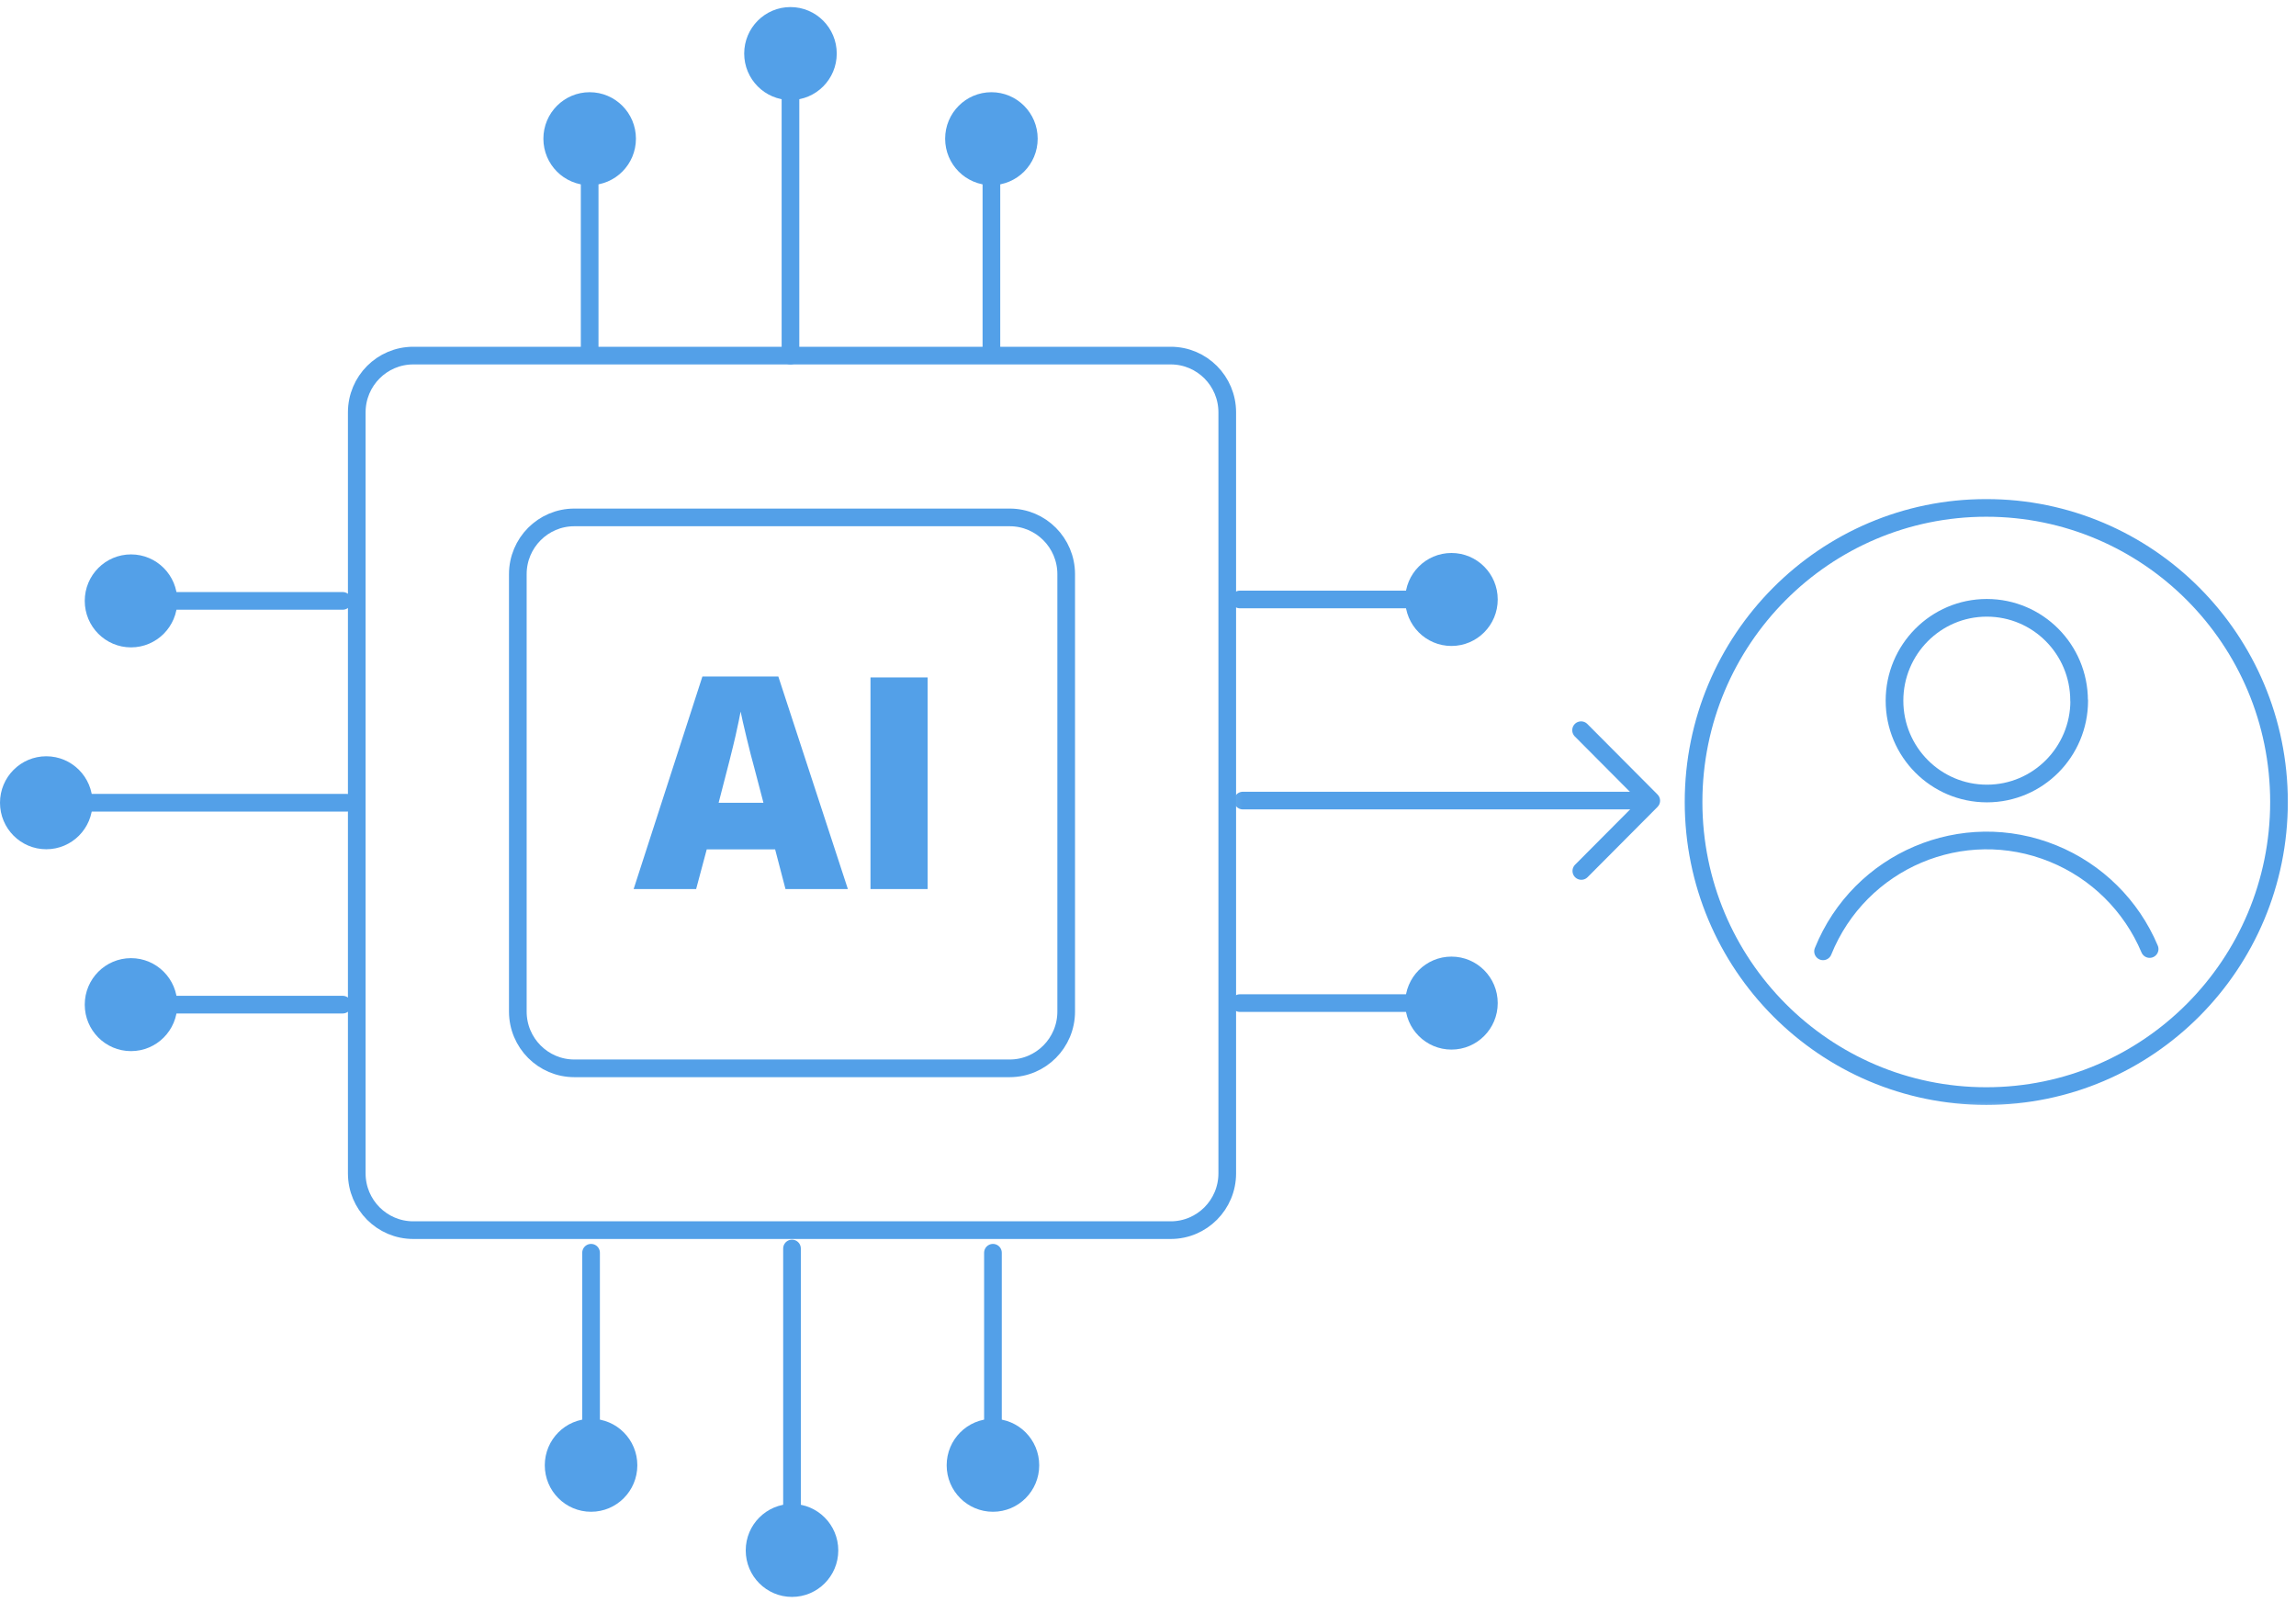 <svg width="195" height="136" viewBox="0 0 195 136" fill="none" xmlns="http://www.w3.org/2000/svg">
<g clip-path="url(#clip0_2020_713)">
<path d="M99.432 30.195H35.098C32.448 30.195 30.3 32.353 30.3 35.015V99.636C30.3 102.298 32.448 104.456 35.098 104.456H99.432C102.083 104.456 104.231 102.298 104.231 99.636V35.015C104.231 32.353 102.083 30.195 99.432 30.195Z" stroke="#53A0E8" stroke-width="1.5" stroke-linecap="round" stroke-linejoin="round"/>
<path d="M85.754 43.935H48.777C46.127 43.935 43.979 46.093 43.979 48.755V85.896C43.979 88.558 46.127 90.716 48.777 90.716H85.754C88.404 90.716 90.552 88.558 90.552 85.896V48.755C90.552 46.093 88.404 43.935 85.754 43.935Z" stroke="#53A0E8" stroke-width="1.5" stroke-linecap="round" stroke-linejoin="round"/>
<path d="M67.135 30.195V7.83" stroke="#53A0E8" stroke-width="1.5" stroke-linecap="round" stroke-linejoin="round"/>
<path d="M71.065 4.547C71.065 2.367 69.306 0.6 67.135 0.6C64.964 0.6 63.205 2.367 63.205 4.547C63.205 6.728 64.964 8.495 67.135 8.495C69.306 8.495 71.065 6.728 71.065 4.547Z" fill="#53A0E8"/>
<path d="M50.08 29.835V15.06" stroke="#53A0E8" stroke-width="1.5" stroke-linecap="round" stroke-linejoin="round"/>
<path d="M54.01 11.777C54.01 9.596 52.251 7.83 50.08 7.83C47.909 7.83 46.15 9.596 46.15 11.777C46.15 13.958 47.909 15.725 50.08 15.725C52.251 15.725 54.01 13.958 54.01 11.777Z" fill="#53A0E8"/>
<path d="M84.201 29.835V15.06" stroke="#53A0E8" stroke-width="1.5" stroke-linecap="round" stroke-linejoin="round"/>
<path d="M88.131 11.777C88.131 9.596 86.372 7.83 84.201 7.83C82.03 7.83 80.271 9.596 80.271 11.777C80.271 13.958 82.03 15.725 84.201 15.725C86.372 15.725 88.131 13.958 88.131 11.777Z" fill="#53A0E8"/>
<path d="M67.265 106.016V128.37" stroke="#53A0E8" stroke-width="1.5" stroke-linecap="round" stroke-linejoin="round"/>
<path d="M63.335 131.652C63.335 133.833 65.094 135.6 67.265 135.6C69.437 135.6 71.195 133.833 71.195 131.652C71.195 129.472 69.437 127.705 67.265 127.705C65.094 127.705 63.335 129.472 63.335 131.652Z" fill="#53A0E8"/>
<path d="M84.331 106.375V121.14" stroke="#53A0E8" stroke-width="1.5" stroke-linecap="round" stroke-linejoin="round"/>
<path d="M80.401 124.423C80.401 126.604 82.16 128.37 84.331 128.37C86.503 128.37 88.261 126.604 88.261 124.423C88.261 122.242 86.503 120.475 84.331 120.475C82.16 120.475 80.401 122.242 80.401 124.423Z" fill="#53A0E8"/>
<path d="M50.199 106.375V121.14" stroke="#53A0E8" stroke-width="1.5" stroke-linecap="round" stroke-linejoin="round"/>
<path d="M46.269 124.423C46.269 126.604 48.028 128.37 50.199 128.37C52.371 128.37 54.129 126.604 54.129 124.423C54.129 122.242 52.371 120.475 50.199 120.475C48.028 120.475 46.269 122.242 46.269 124.423Z" fill="#53A0E8"/>
<path d="M105.306 50.903H120.005" stroke="#53A0E8" stroke-width="1.5" stroke-linecap="round" stroke-linejoin="round"/>
<path d="M123.273 54.851C125.444 54.851 127.203 53.084 127.203 50.903C127.203 48.722 125.444 46.956 123.273 46.956C121.101 46.956 119.343 48.722 119.343 50.903C119.343 53.084 121.101 54.851 123.273 54.851Z" fill="#53A0E8"/>
<path d="M105.306 85.177H120.005" stroke="#53A0E8" stroke-width="1.5" stroke-linecap="round" stroke-linejoin="round"/>
<path d="M123.273 89.124C125.444 89.124 127.203 87.358 127.203 85.177C127.203 82.996 125.444 81.229 123.273 81.229C121.101 81.229 119.343 82.996 119.343 85.177C119.343 87.358 121.101 89.124 123.273 89.124Z" fill="#53A0E8"/>
<path d="M29.453 68.165H7.198" stroke="#53A0E8" stroke-width="1.5" stroke-linecap="round" stroke-linejoin="round"/>
<path d="M3.93 64.218C1.759 64.218 0 65.984 0 68.165C0 70.346 1.759 72.113 3.93 72.113C6.101 72.113 7.86 70.346 7.86 68.165C7.86 65.984 6.101 64.218 3.93 64.218Z" fill="#53A0E8"/>
<path d="M29.106 85.308H14.395" stroke="#53A0E8" stroke-width="1.5" stroke-linecap="round" stroke-linejoin="round"/>
<path d="M11.128 81.36C8.956 81.36 7.198 83.127 7.198 85.308C7.198 87.489 8.956 89.255 11.128 89.255C13.299 89.255 15.058 87.489 15.058 85.308C15.058 83.127 13.299 81.36 11.128 81.36Z" fill="#53A0E8"/>
<path d="M29.106 51.023H14.395" stroke="#53A0E8" stroke-width="1.5" stroke-linecap="round" stroke-linejoin="round"/>
<path d="M11.128 47.076C8.956 47.076 7.198 48.842 7.198 51.023C7.198 53.204 8.956 54.971 11.128 54.971C13.299 54.971 15.058 53.204 15.058 51.023C15.058 48.842 13.299 47.076 11.128 47.076Z" fill="#53A0E8"/>
<path d="M66.712 75.493L65.832 72.124H60.024L59.123 75.493H53.815L59.655 57.446H66.104L72.01 75.493H66.722H66.712ZM64.834 68.144L64.063 65.199C63.878 64.545 63.661 63.694 63.411 62.658C63.162 61.612 62.988 60.87 62.901 60.423C62.825 60.837 62.684 61.535 62.467 62.495C62.25 63.455 61.772 65.341 61.034 68.165H64.834V68.144Z" fill="#53A0E8"/>
<path d="M78.784 57.523H73.931V75.493H78.784V57.523Z" fill="#53A0E8"/>
<mask id="mask0_2020_713" style="mask-type:luminance" maskUnits="userSpaceOnUse" x="104" y="41" width="91" height="54">
<path d="M195 41.678H104.111V94.522H195V41.678Z" fill="white"/>
</mask>
<g mask="url(#mask0_2020_713)">
<path d="M105.555 67.98H139.362" stroke="#53A0E8" stroke-width="1.5" stroke-linecap="round" stroke-linejoin="round"/>
<path d="M168.695 93.072C182.426 93.072 193.556 81.891 193.556 68.1C193.556 54.309 182.426 43.128 168.695 43.128C154.965 43.128 143.835 54.309 143.835 68.1C143.835 81.891 154.965 93.072 168.695 93.072Z" stroke="#53A0E8" stroke-width="1.5" stroke-linecap="round" stroke-linejoin="round"/>
<path d="M154.832 80.782C157.948 73.062 166.698 69.343 174.384 72.484C178.075 73.989 181.017 76.9 182.57 80.586" stroke="#53A0E8" stroke-width="1.5" stroke-linecap="round" stroke-linejoin="round"/>
<path d="M176.588 59.496C176.588 63.847 173.081 67.38 168.75 67.38C164.418 67.38 160.901 63.858 160.901 59.496C160.901 55.145 164.407 51.612 168.739 51.612C173.07 51.612 176.577 55.134 176.577 59.485L176.588 59.496Z" stroke="#53A0E8" stroke-width="1.5" stroke-linecap="round" stroke-linejoin="round"/>
<path d="M134.281 62.004L140.241 67.991L134.303 73.956" stroke="#53A0E8" stroke-width="1.5" stroke-linecap="round" stroke-linejoin="round"/>
</g>
</g>
<defs>
<clipPath id="clip0_2020_713">
<rect width="195" height="135" fill="white" transform="translate(0 0.6)"/>
</clipPath>
</defs>
</svg>

